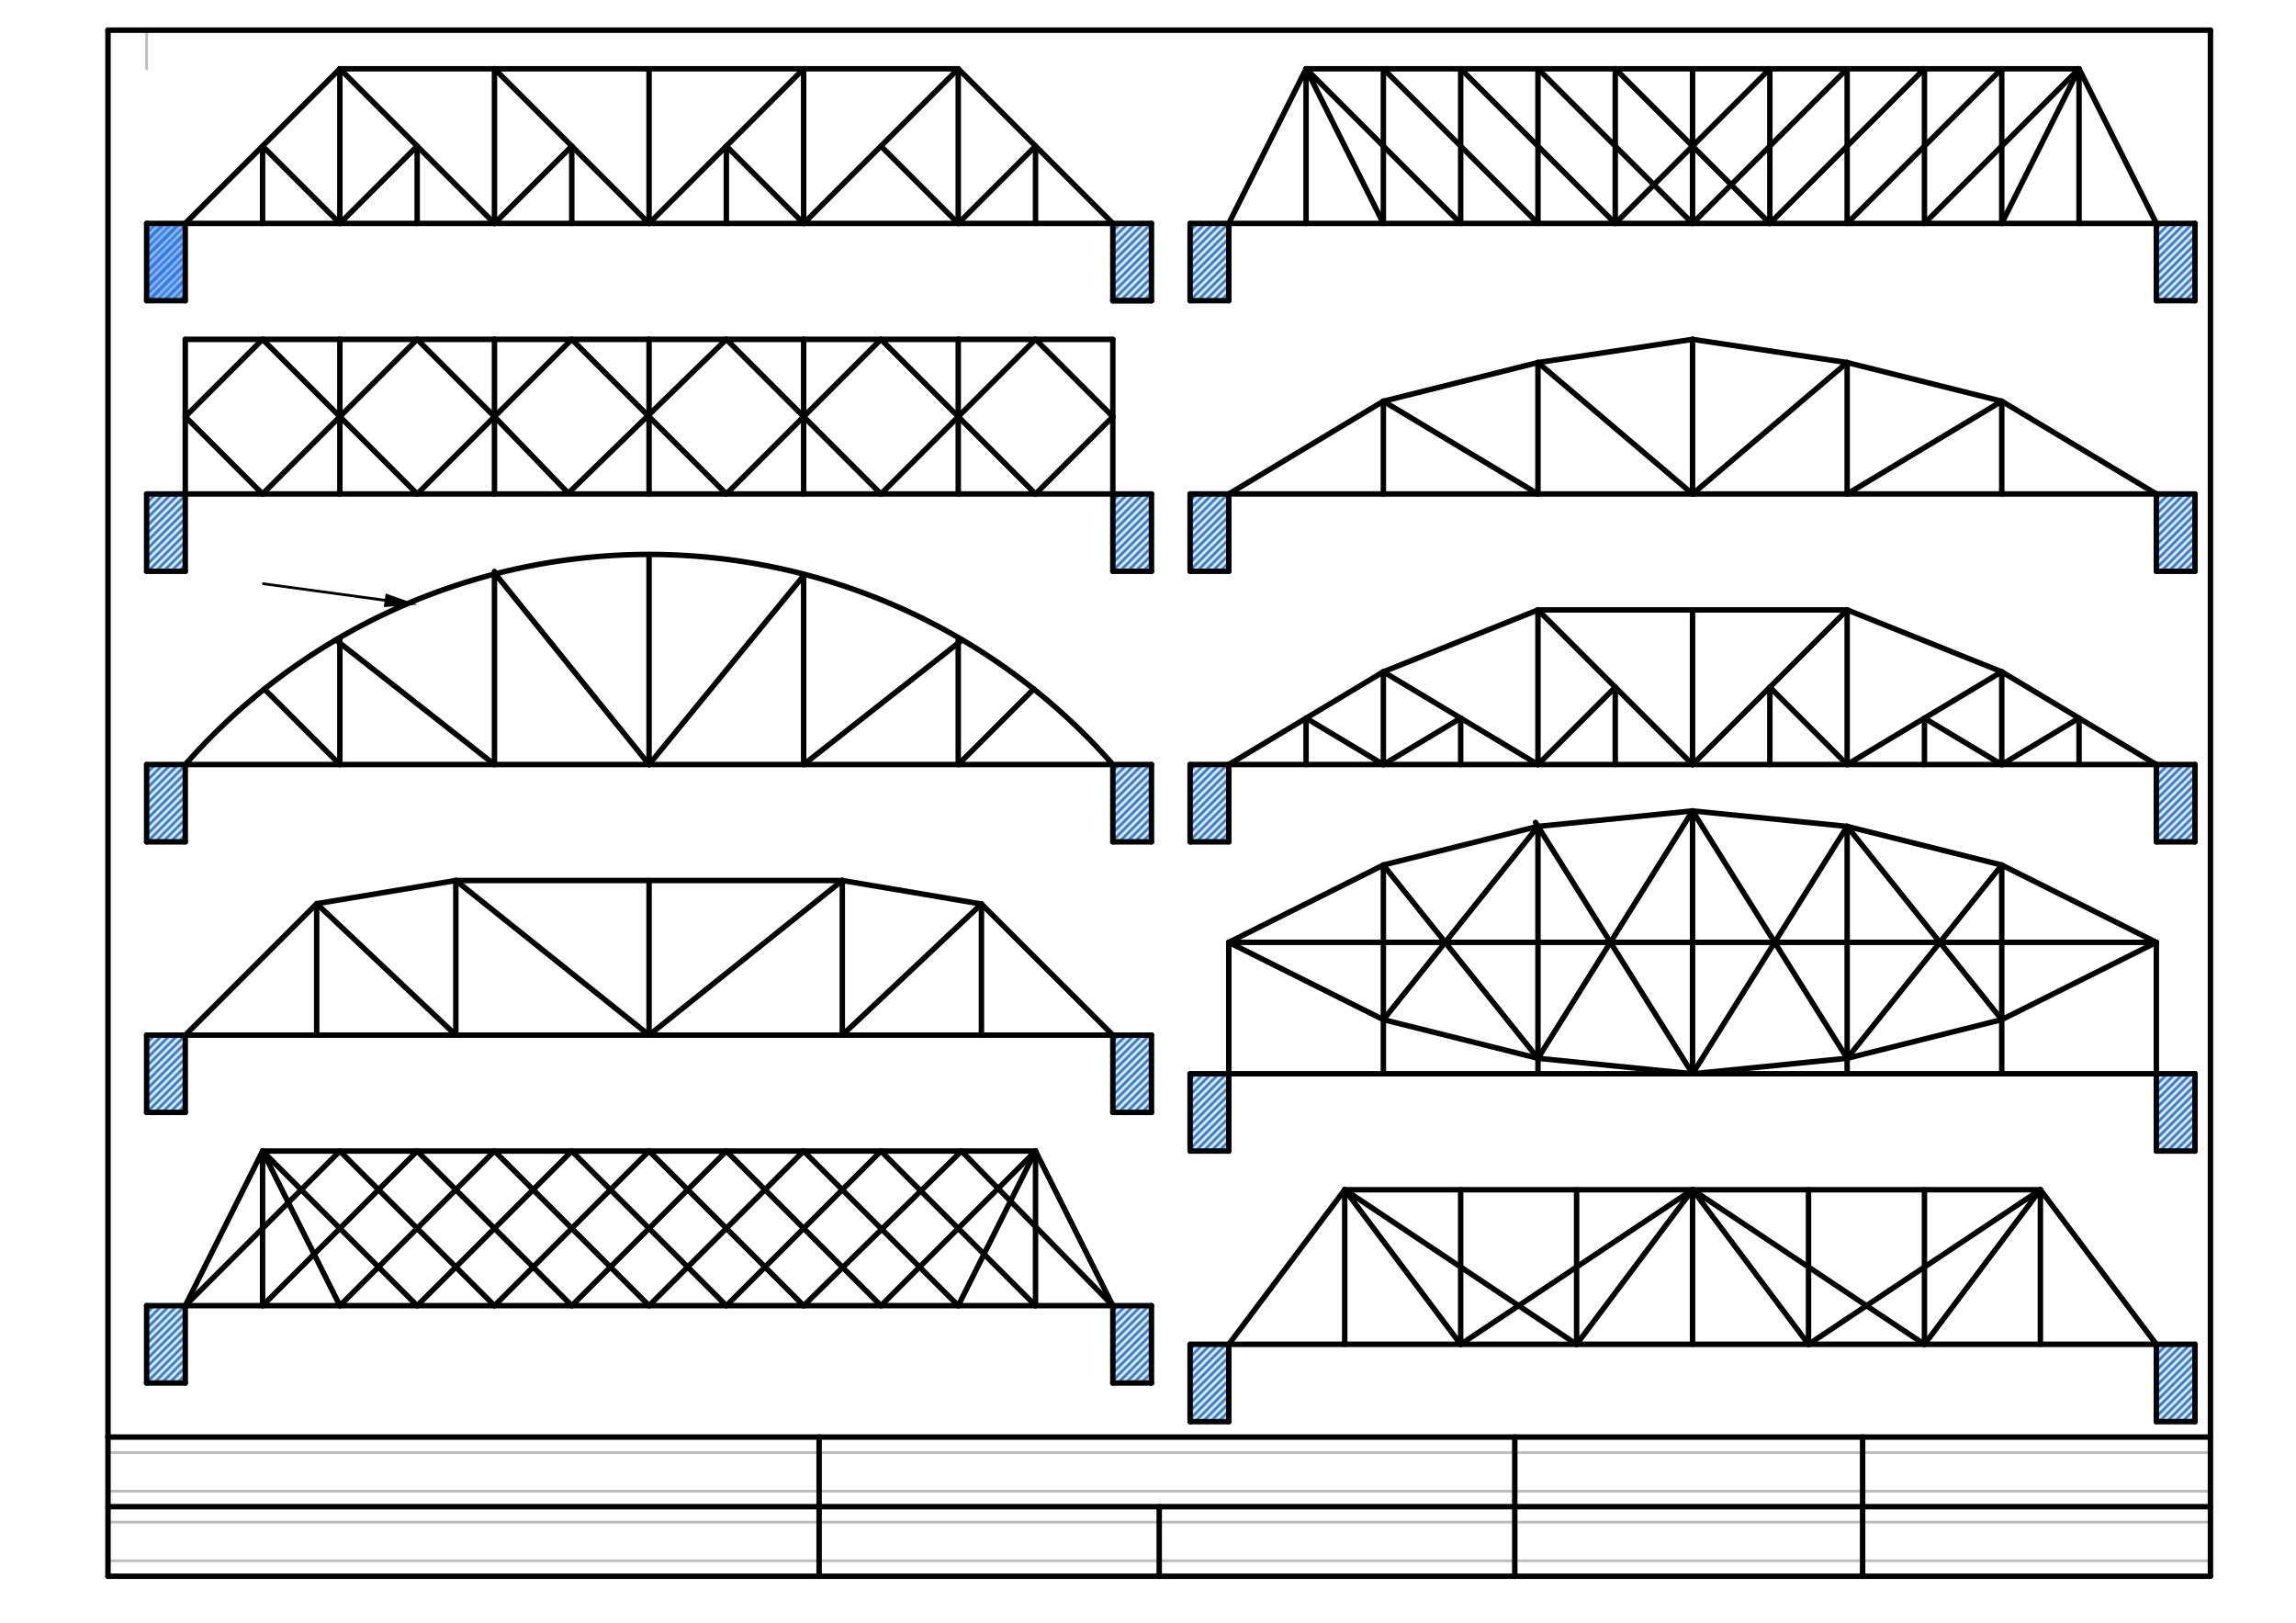 <svg xmlns="http://www.w3.org/2000/svg" class="svg--816" height="100%" preserveAspectRatio="xMidYMid meet" viewBox="0 0 842 595" width="100%"><defs><marker id="marker-arrow" markerHeight="16" markerUnits="userSpaceOnUse" markerWidth="24" orient="auto-start-reverse" refX="24" refY="4" viewBox="0 0 24 8"><path d="M 0 0 L 24 4 L 0 8 z" stroke="inherit"></path></marker></defs><g class="aux-layer--949"><g class="element--733"><defs><pattern height="2" id="fill_377_506qt3__pattern-stripes" patternTransform="rotate(-45)" patternUnits="userSpaceOnUse" width="2"><rect fill="#1565C0" height="1" transform="translate(0,0)" width="2"></rect></pattern></defs><g fill="url(#fill_377_506qt3__pattern-stripes)"><path d="M 53.773 81.916 L 67.946 81.916 L 67.946 110.263 L 53.773 110.263 L 53.773 81.916 Z" stroke="none"></path></g></g><g class="element--733"><defs><pattern height="2" id="fill_382_7x5yal__pattern-stripes" patternTransform="rotate(-45)" patternUnits="userSpaceOnUse" width="2"><rect fill="#1565C0" height="1" transform="translate(0,0)" width="2"></rect></pattern></defs><g fill="url(#fill_382_7x5yal__pattern-stripes)"><path d="M 408.104 81.916 L 422.277 81.916 L 422.277 110.263 L 408.104 110.263 L 408.104 81.916 Z" stroke="none"></path></g></g><g class="element--733"><defs><pattern height="4" id="fill_372_1973r0__pattern-stripes" patternTransform="rotate(-45)" patternUnits="userSpaceOnUse" width="4"><rect fill="#1565C0" height="1" transform="translate(0,0)" width="4"></rect></pattern></defs><g fill="url(#fill_372_1973r0__pattern-stripes)"><path d="M 53.773 81.916 L 67.946 81.916 L 67.946 110.263 L 53.773 110.263 L 53.773 81.916 Z" stroke="none"></path></g></g><g class="element--733"><defs><pattern height="2" id="fill_428_ewweml__pattern-stripes" patternTransform="rotate(-45)" patternUnits="userSpaceOnUse" width="2"><rect fill="#1565C0" height="1" transform="translate(0,0)" width="2"></rect></pattern></defs><g fill="url(#fill_428_ewweml__pattern-stripes)"><path d="M 53.773 181.129 L 67.946 181.129 L 67.946 209.475 L 53.773 209.475 L 53.773 181.129 Z" stroke="none"></path></g></g><g class="element--733"><defs><pattern height="2" id="fill_433_r4d74__pattern-stripes" patternTransform="rotate(-45)" patternUnits="userSpaceOnUse" width="2"><rect fill="#1565C0" height="1" transform="translate(0,0)" width="2"></rect></pattern></defs><g fill="url(#fill_433_r4d74__pattern-stripes)"><path d="M 408.104 181.129 L 422.277 181.129 L 422.277 209.475 L 408.104 209.475 L 408.104 181.129 Z" stroke="none"></path></g></g><g class="element--733"><defs><pattern height="2" id="fill_468_7pqmlt__pattern-stripes" patternTransform="rotate(-45)" patternUnits="userSpaceOnUse" width="2"><rect fill="#1565C0" height="1" transform="translate(0,0)" width="2"></rect></pattern></defs><g fill="url(#fill_468_7pqmlt__pattern-stripes)"><path d="M 53.773 280.341 L 67.946 280.341 L 67.946 308.688 L 53.773 308.688 L 53.773 280.341 Z" stroke="none"></path></g></g><g class="element--733"><defs><pattern height="2" id="fill_473_dorr1j__pattern-stripes" patternTransform="rotate(-45)" patternUnits="userSpaceOnUse" width="2"><rect fill="#1565C0" height="1" transform="translate(0,0)" width="2"></rect></pattern></defs><g fill="url(#fill_473_dorr1j__pattern-stripes)"><path d="M 408.104 280.341 L 422.277 280.341 L 422.277 308.688 L 408.104 308.688 L 408.104 280.341 Z" stroke="none"></path></g></g><g class="element--733"><defs><pattern height="2" id="fill_502_dhyxm5__pattern-stripes" patternTransform="rotate(-45)" patternUnits="userSpaceOnUse" width="2"><rect fill="#1565C0" height="1" transform="translate(0,0)" width="2"></rect></pattern></defs><g fill="url(#fill_502_dhyxm5__pattern-stripes)"><path d="M 53.773 379.554 L 67.946 379.554 L 67.946 407.9 L 53.773 407.9 L 53.773 379.554 Z" stroke="none"></path></g></g><g class="element--733"><defs><pattern height="2" id="fill_507_95on7e__pattern-stripes" patternTransform="rotate(-45)" patternUnits="userSpaceOnUse" width="2"><rect fill="#1565C0" height="1" transform="translate(0,0)" width="2"></rect></pattern></defs><g fill="url(#fill_507_95on7e__pattern-stripes)"><path d="M 408.104 379.554 L 422.277 379.554 L 422.277 407.9 L 408.104 407.9 L 408.104 379.554 Z" stroke="none"></path></g></g><g class="element--733"><defs><pattern height="2" id="fill_550_5g0f5e__pattern-stripes" patternTransform="rotate(-45)" patternUnits="userSpaceOnUse" width="2"><rect fill="#1565C0" height="1" transform="translate(0,0)" width="2"></rect></pattern></defs><g fill="url(#fill_550_5g0f5e__pattern-stripes)"><path d="M 53.773 478.767 L 67.946 478.767 L 67.946 507.113 L 53.773 507.113 L 53.773 478.767 Z" stroke="none"></path></g></g><g class="element--733"><defs><pattern height="2" id="fill_555_264n8v__pattern-stripes" patternTransform="rotate(-45)" patternUnits="userSpaceOnUse" width="2"><rect fill="#1565C0" height="1" transform="translate(0,0)" width="2"></rect></pattern></defs><g fill="url(#fill_555_264n8v__pattern-stripes)"><path d="M 408.104 478.767 L 422.277 478.767 L 422.277 507.113 L 408.104 507.113 L 408.104 478.767 Z" stroke="none"></path></g></g><g class="element--733"><defs><pattern height="2" id="fill_595_819f02__pattern-stripes" patternTransform="rotate(-45)" patternUnits="userSpaceOnUse" width="2"><rect fill="#1565C0" height="1" transform="translate(0,0)" width="2"></rect></pattern></defs><g fill="url(#fill_595_819f02__pattern-stripes)"><path d="M 436.45 81.916 L 450.624 81.916 L 450.624 110.263 L 436.45 110.263 L 436.45 81.916 Z" stroke="none"></path></g></g><g class="element--733"><defs><pattern height="2" id="fill_600_bdwcnd__pattern-stripes" patternTransform="rotate(-45)" patternUnits="userSpaceOnUse" width="2"><rect fill="#1565C0" height="1" transform="translate(0,0)" width="2"></rect></pattern></defs><g fill="url(#fill_600_bdwcnd__pattern-stripes)"><path d="M 790.781 81.916 L 804.954 81.916 L 804.954 110.263 L 790.781 110.263 L 790.781 81.916 Z" stroke="none"></path></g></g><g class="element--733"><defs><pattern height="2" id="fill_631_59oqkz__pattern-stripes" patternTransform="rotate(-45)" patternUnits="userSpaceOnUse" width="2"><rect fill="#1565C0" height="1" transform="translate(0,0)" width="2"></rect></pattern></defs><g fill="url(#fill_631_59oqkz__pattern-stripes)"><path d="M 436.45 181.129 L 450.624 181.129 L 450.624 209.475 L 436.45 209.475 L 436.45 181.129 Z" stroke="none"></path></g></g><g class="element--733"><defs><pattern height="2" id="fill_636_6jzw4x__pattern-stripes" patternTransform="rotate(-45)" patternUnits="userSpaceOnUse" width="2"><rect fill="#1565C0" height="1" transform="translate(0,0)" width="2"></rect></pattern></defs><g fill="url(#fill_636_6jzw4x__pattern-stripes)"><path d="M 790.781 181.129 L 804.954 181.129 L 804.954 209.475 L 790.781 209.475 L 790.781 181.129 Z" stroke="none"></path></g></g><g class="element--733"><defs><pattern height="2" id="fill_677_33gxfg__pattern-stripes" patternTransform="rotate(-45)" patternUnits="userSpaceOnUse" width="2"><rect fill="#1565C0" height="1" transform="translate(0,0)" width="2"></rect></pattern></defs><g fill="url(#fill_677_33gxfg__pattern-stripes)"><path d="M 436.45 280.341 L 450.624 280.341 L 450.624 308.688 L 436.45 308.688 L 436.45 280.341 Z" stroke="none"></path></g></g><g class="element--733"><defs><pattern height="2" id="fill_682_5gn244__pattern-stripes" patternTransform="rotate(-45)" patternUnits="userSpaceOnUse" width="2"><rect fill="#1565C0" height="1" transform="translate(0,0)" width="2"></rect></pattern></defs><g fill="url(#fill_682_5gn244__pattern-stripes)"><path d="M 790.781 280.341 L 804.954 280.341 L 804.954 308.688 L 790.781 308.688 L 790.781 280.341 Z" stroke="none"></path></g></g><g class="element--733"><defs><pattern height="2" id="fill_725_a2xfur__pattern-stripes" patternTransform="rotate(-45)" patternUnits="userSpaceOnUse" width="2"><rect fill="#1565C0" height="1" transform="translate(0,0)" width="2"></rect></pattern></defs><g fill="url(#fill_725_a2xfur__pattern-stripes)"><path d="M 436.45 393.727 L 450.624 393.727 L 450.624 422.074 L 436.45 422.074 L 436.45 393.727 Z" stroke="none"></path></g></g><g class="element--733"><defs><pattern height="2" id="fill_730_ezdyir__pattern-stripes" patternTransform="rotate(-45)" patternUnits="userSpaceOnUse" width="2"><rect fill="#1565C0" height="1" transform="translate(0,0)" width="2"></rect></pattern></defs><g fill="url(#fill_730_ezdyir__pattern-stripes)"><path d="M 790.781 393.727 L 804.954 393.727 L 804.954 422.074 L 790.781 422.074 L 790.781 393.727 Z" stroke="none"></path></g></g><g class="element--733"><defs><pattern height="2" id="fill_764_92dvig__pattern-stripes" patternTransform="rotate(-45)" patternUnits="userSpaceOnUse" width="2"><rect fill="#1565C0" height="1" transform="translate(0,0)" width="2"></rect></pattern></defs><g fill="url(#fill_764_92dvig__pattern-stripes)"><path d="M 436.45 492.94 L 450.624 492.94 L 450.624 521.286 L 436.45 521.286 L 436.45 492.94 Z" stroke="none"></path></g></g><g class="element--733"><defs><pattern height="2" id="fill_769_1ajor2__pattern-stripes" patternTransform="rotate(-45)" patternUnits="userSpaceOnUse" width="2"><rect fill="#1565C0" height="1" transform="translate(0,0)" width="2"></rect></pattern></defs><g fill="url(#fill_769_1ajor2__pattern-stripes)"><path d="M 790.781 492.94 L 804.954 492.94 L 804.954 521.286 L 790.781 521.286 L 790.781 492.94 Z" stroke="none"></path></g></g><g class="element--733"><line stroke="#BDBDBD" stroke-dasharray="none" stroke-linecap="round" stroke-width="1" x1="39.6" x2="39.6" y1="577.979" y2="572.31"></line></g><g class="element--733"><line stroke="#BDBDBD" stroke-dasharray="none" stroke-linecap="round" stroke-width="1" x1="39.6" x2="810.624" y1="572.31" y2="572.31"></line></g><g class="element--733"><line stroke="#BDBDBD" stroke-dasharray="none" stroke-linecap="round" stroke-width="1" x1="39.6" x2="39.6" y1="572.31" y2="558.137"></line></g><g class="element--733"><line stroke="#BDBDBD" stroke-dasharray="none" stroke-linecap="round" stroke-width="1" x1="39.6" x2="810.624" y1="558.137" y2="558.137"></line></g><g class="element--733"><line stroke="#BDBDBD" stroke-dasharray="none" stroke-linecap="round" stroke-width="1" x1="39.6" x2="39.6" y1="558.137" y2="552.467"></line></g><g class="element--733"><line stroke="#BDBDBD" stroke-dasharray="none" stroke-linecap="round" stroke-width="1" x1="39.6" x2="39.6" y1="552.467" y2="546.798"></line></g><g class="element--733"><line stroke="#BDBDBD" stroke-dasharray="none" stroke-linecap="round" stroke-width="1" x1="39.6" x2="810.624" y1="546.798" y2="546.798"></line></g><g class="element--733"><line stroke="#BDBDBD" stroke-dasharray="none" stroke-linecap="round" stroke-width="1" x1="39.6" x2="39.6" y1="546.798" y2="532.625"></line></g><g class="element--733"><line stroke="#BDBDBD" stroke-dasharray="none" stroke-linecap="round" stroke-width="1" x1="39.6" x2="810.624" y1="532.625" y2="532.625"></line></g><g class="element--733"><line stroke="#BDBDBD" stroke-dasharray="none" stroke-linecap="round" stroke-width="1" x1="39.6" x2="39.6" y1="532.625" y2="526.956"></line></g><g class="element--733"><line stroke="#BDBDBD" stroke-dasharray="none" stroke-linecap="round" stroke-width="1" x1="39.6" x2="810.624" y1="526.956" y2="526.956"></line></g><g class="element--733"><line stroke="#BDBDBD" stroke-dasharray="none" stroke-linecap="round" stroke-width="1" x1="39.6" x2="53.773" y1="11.05" y2="11.05"></line></g><g class="element--733"><line stroke="#BDBDBD" stroke-dasharray="none" stroke-linecap="round" stroke-width="1" x1="53.773" x2="53.773" y1="11.05" y2="25.223"></line></g></g><g class="main-layer--75a"><g class="element--733"><g fill="#448aff" opacity="0.5"><path d="M 67.946 81.916 L 53.773 81.916 L 53.773 110.263 L 67.946 110.263 L 67.946 81.916 Z" stroke="none"></path></g></g><g class="element--733"><line stroke="#000000" stroke-dasharray="none" stroke-linecap="round" stroke-width="2" x1="39.6" x2="810.624" y1="11.05" y2="11.05"></line></g><g class="element--733"><line stroke="#000000" stroke-dasharray="none" stroke-linecap="round" stroke-width="2" x1="810.624" x2="810.624" y1="11.05" y2="577.979"></line></g><g class="element--733"><line stroke="#000000" stroke-dasharray="none" stroke-linecap="round" stroke-width="2" x1="810.624" x2="39.6" y1="577.979" y2="577.979"></line></g><g class="element--733"><line stroke="#000000" stroke-dasharray="none" stroke-linecap="round" stroke-width="2" x1="39.6" x2="810.624" y1="552.467" y2="552.467"></line></g><g class="element--733"><line stroke="#000000" stroke-dasharray="none" stroke-linecap="round" stroke-width="2" x1="810.624" x2="683.065" y1="526.956" y2="526.956"></line></g><g class="element--733"><line stroke="#000000" stroke-dasharray="none" stroke-linecap="round" stroke-width="2" x1="683.065" x2="683.065" y1="526.956" y2="577.979"></line></g><g class="element--733"><line stroke="#000000" stroke-dasharray="none" stroke-linecap="round" stroke-width="2" x1="683.065" x2="555.506" y1="526.956" y2="526.956"></line></g><g class="element--733"><line stroke="#000000" stroke-dasharray="none" stroke-linecap="round" stroke-width="2" x1="555.506" x2="555.506" y1="526.956" y2="577.979"></line></g><g class="element--733"><line stroke="#000000" stroke-dasharray="none" stroke-linecap="round" stroke-width="2" x1="555.506" x2="300.387" y1="526.956" y2="526.956"></line></g><g class="element--733"><line stroke="#000000" stroke-dasharray="none" stroke-linecap="round" stroke-width="2" x1="300.387" x2="300.387" y1="526.956" y2="577.979"></line></g><g class="element--733"><line stroke="#000000" stroke-dasharray="none" stroke-linecap="round" stroke-width="2" x1="425.112" x2="425.112" y1="552.467" y2="577.979"></line></g><g class="element--733"><line stroke="#000000" stroke-dasharray="none" stroke-linecap="round" stroke-width="2" x1="300.387" x2="39.6" y1="526.956" y2="526.956"></line></g><g class="element--733"><line stroke="#000000" stroke-dasharray="none" stroke-linecap="round" stroke-width="2" x1="39.6" x2="39.6" y1="526.956" y2="577.979"></line></g><g class="element--733"><line stroke="#000000" stroke-dasharray="none" stroke-linecap="round" stroke-width="2" x1="39.6" x2="39.6" y1="11.05" y2="526.956"></line></g><g class="element--733"><line stroke="#000000" stroke-dasharray="none" stroke-linecap="round" stroke-width="2" x1="67.946" x2="124.639" y1="81.916" y2="25.223"></line></g><g class="element--733"><line stroke="#000000" stroke-dasharray="none" stroke-linecap="round" stroke-width="2" x1="124.639" x2="181.332" y1="25.223" y2="25.223"></line></g><g class="element--733"><line stroke="#000000" stroke-dasharray="none" stroke-linecap="round" stroke-width="2" x1="181.332" x2="238.025" y1="25.223" y2="25.223"></line></g><g class="element--733"><line stroke="#000000" stroke-dasharray="none" stroke-linecap="round" stroke-width="2" x1="238.025" x2="294.718" y1="25.223" y2="25.223"></line></g><g class="element--733"><line stroke="#000000" stroke-dasharray="none" stroke-linecap="round" stroke-width="2" x1="294.718" x2="351.411" y1="25.223" y2="25.223"></line></g><g class="element--733"><line stroke="#000000" stroke-dasharray="none" stroke-linecap="round" stroke-width="2" x1="351.411" x2="408.104" y1="25.223" y2="81.916"></line></g><g class="element--733"><line stroke="#000000" stroke-dasharray="none" stroke-linecap="round" stroke-width="2" x1="408.104" x2="351.411" y1="81.916" y2="81.916"></line></g><g class="element--733"><line stroke="#000000" stroke-dasharray="none" stroke-linecap="round" stroke-width="2" x1="351.411" x2="294.718" y1="81.916" y2="81.916"></line></g><g class="element--733"><line stroke="#000000" stroke-dasharray="none" stroke-linecap="round" stroke-width="2" x1="294.718" x2="238.025" y1="81.916" y2="81.916"></line></g><g class="element--733"><line stroke="#000000" stroke-dasharray="none" stroke-linecap="round" stroke-width="2" x1="238.025" x2="181.332" y1="81.916" y2="81.916"></line></g><g class="element--733"><line stroke="#000000" stroke-dasharray="none" stroke-linecap="round" stroke-width="2" x1="181.332" x2="124.639" y1="81.916" y2="81.916"></line></g><g class="element--733"><line stroke="#000000" stroke-dasharray="none" stroke-linecap="round" stroke-width="2" x1="124.639" x2="67.946" y1="81.916" y2="81.916"></line></g><g class="element--733"><line stroke="#000000" stroke-dasharray="none" stroke-linecap="round" stroke-width="2" x1="124.639" x2="124.639" y1="25.223" y2="81.916"></line></g><g class="element--733"><line stroke="#000000" stroke-dasharray="none" stroke-linecap="round" stroke-width="2" x1="181.332" x2="181.332" y1="25.223" y2="81.916"></line></g><g class="element--733"><line stroke="#000000" stroke-dasharray="none" stroke-linecap="round" stroke-width="2" x1="238.025" x2="238.025" y1="25.223" y2="81.916"></line></g><g class="element--733"><line stroke="#000000" stroke-dasharray="none" stroke-linecap="round" stroke-width="2" x1="294.718" x2="294.718" y1="25.223" y2="81.916"></line></g><g class="element--733"><line stroke="#000000" stroke-dasharray="none" stroke-linecap="round" stroke-width="2" x1="351.411" x2="351.411" y1="25.223" y2="81.916"></line></g><g class="element--733"><line stroke="#000000" stroke-dasharray="none" stroke-linecap="round" stroke-width="2" x1="96.293" x2="124.639" y1="53.57" y2="81.916"></line></g><g class="element--733"><line stroke="#000000" stroke-dasharray="none" stroke-linecap="round" stroke-width="2" x1="96.293" x2="96.293" y1="53.57" y2="81.916"></line></g><g class="element--733"><line stroke="#000000" stroke-dasharray="none" stroke-linecap="round" stroke-width="2" x1="124.639" x2="181.332" y1="25.223" y2="81.916"></line></g><g class="element--733"><line stroke="#000000" stroke-dasharray="none" stroke-linecap="round" stroke-width="2" x1="152.986" x2="152.986" y1="53.57" y2="81.916"></line></g><g class="element--733"><line stroke="#000000" stroke-dasharray="none" stroke-linecap="round" stroke-width="2" x1="152.986" x2="124.639" y1="53.57" y2="81.916"></line></g><g class="element--733"><line stroke="#000000" stroke-dasharray="none" stroke-linecap="round" stroke-width="2" x1="181.332" x2="238.025" y1="25.223" y2="81.916"></line></g><g class="element--733"><line stroke="#000000" stroke-dasharray="none" stroke-linecap="round" stroke-width="2" x1="209.679" x2="209.679" y1="53.57" y2="81.916"></line></g><g class="element--733"><line stroke="#000000" stroke-dasharray="none" stroke-linecap="round" stroke-width="2" x1="209.679" x2="181.332" y1="53.57" y2="81.916"></line></g><g class="element--733"><line stroke="#000000" stroke-dasharray="none" stroke-linecap="round" stroke-width="2" x1="238.025" x2="294.718" y1="81.916" y2="25.223"></line></g><g class="element--733"><line stroke="#000000" stroke-dasharray="none" stroke-linecap="round" stroke-width="2" x1="266.372" x2="266.372" y1="53.57" y2="81.916"></line></g><g class="element--733"><line stroke="#000000" stroke-dasharray="none" stroke-linecap="round" stroke-width="2" x1="266.372" x2="294.718" y1="53.57" y2="81.916"></line></g><g class="element--733"><line stroke="#000000" stroke-dasharray="none" stroke-linecap="round" stroke-width="2" x1="351.411" x2="294.718" y1="25.223" y2="81.916"></line></g><g class="element--733"><line stroke="#000000" stroke-dasharray="none" stroke-linecap="round" stroke-width="2" x1="323.065" x2="351.411" y1="53.57" y2="81.916"></line></g><g class="element--733"><line stroke="#000000" stroke-dasharray="none" stroke-linecap="round" stroke-width="2" x1="379.757" x2="379.757" y1="53.57" y2="81.916"></line></g><g class="element--733"><line stroke="#000000" stroke-dasharray="none" stroke-linecap="round" stroke-width="2" x1="379.757" x2="351.411" y1="53.57" y2="81.916"></line></g><g class="element--733"><line stroke="#000000" stroke-dasharray="none" stroke-linecap="round" stroke-width="2" x1="67.946" x2="53.773" y1="81.916" y2="81.916"></line></g><g class="element--733"><line stroke="#000000" stroke-dasharray="none" stroke-linecap="round" stroke-width="2" x1="53.773" x2="53.773" y1="81.916" y2="110.263"></line></g><g class="element--733"><line stroke="#000000" stroke-dasharray="none" stroke-linecap="round" stroke-width="2" x1="53.773" x2="67.946" y1="110.263" y2="110.263"></line></g><g class="element--733"><line stroke="#000000" stroke-dasharray="none" stroke-linecap="round" stroke-width="2" x1="67.946" x2="67.946" y1="110.263" y2="81.916"></line></g><g class="element--733"><line stroke="#000000" stroke-dasharray="none" stroke-linecap="round" stroke-width="2" x1="408.104" x2="408.104" y1="81.916" y2="110.263"></line></g><g class="element--733"><line stroke="#000000" stroke-dasharray="none" stroke-linecap="round" stroke-width="2" x1="408.104" x2="422.277" y1="110.263" y2="110.263"></line></g><g class="element--733"><line stroke="#000000" stroke-dasharray="none" stroke-linecap="round" stroke-width="2" x1="408.104" x2="422.277" y1="110.263" y2="110.263"></line></g><g class="element--733"><line stroke="#000000" stroke-dasharray="none" stroke-linecap="round" stroke-width="2" x1="422.277" x2="422.277" y1="110.263" y2="81.916"></line></g><g class="element--733"><line stroke="#000000" stroke-dasharray="none" stroke-linecap="round" stroke-width="2" x1="422.277" x2="408.104" y1="81.916" y2="81.916"></line></g><g class="element--733"><line stroke="#000000" stroke-dasharray="none" stroke-linecap="round" stroke-width="2" x1="67.946" x2="67.946" y1="181.129" y2="124.436"></line></g><g class="element--733"><line stroke="#000000" stroke-dasharray="none" stroke-linecap="round" stroke-width="2" x1="67.946" x2="124.639" y1="124.436" y2="124.436"></line></g><g class="element--733"><line stroke="#000000" stroke-dasharray="none" stroke-linecap="round" stroke-width="2" x1="124.639" x2="181.332" y1="124.436" y2="124.436"></line></g><g class="element--733"><line stroke="#000000" stroke-dasharray="none" stroke-linecap="round" stroke-width="2" x1="181.332" x2="238.025" y1="124.436" y2="124.436"></line></g><g class="element--733"><line stroke="#000000" stroke-dasharray="none" stroke-linecap="round" stroke-width="2" x1="238.025" x2="294.718" y1="124.436" y2="124.436"></line></g><g class="element--733"><line stroke="#000000" stroke-dasharray="none" stroke-linecap="round" stroke-width="2" x1="294.718" x2="351.411" y1="124.436" y2="124.436"></line></g><g class="element--733"><line stroke="#000000" stroke-dasharray="none" stroke-linecap="round" stroke-width="2" x1="351.411" x2="408.104" y1="124.436" y2="124.436"></line></g><g class="element--733"><line stroke="#000000" stroke-dasharray="none" stroke-linecap="round" stroke-width="2" x1="408.104" x2="408.104" y1="124.436" y2="181.129"></line></g><g class="element--733"><line stroke="#000000" stroke-dasharray="none" stroke-linecap="round" stroke-width="2" x1="408.104" x2="67.946" y1="181.129" y2="181.129"></line></g><g class="element--733"><line stroke="#000000" stroke-dasharray="none" stroke-linecap="round" stroke-width="2" x1="124.639" x2="124.639" y1="124.436" y2="181.129"></line></g><g class="element--733"><line stroke="#000000" stroke-dasharray="none" stroke-linecap="round" stroke-width="2" x1="181.332" x2="181.332" y1="124.436" y2="181.129"></line></g><g class="element--733"><line stroke="#000000" stroke-dasharray="none" stroke-linecap="round" stroke-width="2" x1="238.025" x2="238.025" y1="124.436" y2="181.129"></line></g><g class="element--733"><line stroke="#000000" stroke-dasharray="none" stroke-linecap="round" stroke-width="2" x1="294.718" x2="294.718" y1="124.436" y2="181.129"></line></g><g class="element--733"><line stroke="#000000" stroke-dasharray="none" stroke-linecap="round" stroke-width="2" x1="351.411" x2="351.411" y1="124.436" y2="181.129"></line></g><g class="element--733"><line stroke="#000000" stroke-dasharray="none" stroke-linecap="round" stroke-width="2" x1="67.946" x2="96.293" y1="152.782" y2="124.436"></line></g><g class="element--733"><line stroke="#000000" stroke-dasharray="none" stroke-linecap="round" stroke-width="2" x1="96.293" x2="124.639" y1="124.436" y2="152.782"></line></g><g class="element--733"><line stroke="#000000" stroke-dasharray="none" stroke-linecap="round" stroke-width="2" x1="124.639" x2="96.293" y1="152.782" y2="181.129"></line></g><g class="element--733"><line stroke="#000000" stroke-dasharray="none" stroke-linecap="round" stroke-width="2" x1="96.293" x2="67.946" y1="181.129" y2="152.782"></line></g><g class="element--733"><line stroke="#000000" stroke-dasharray="none" stroke-linecap="round" stroke-width="2" x1="124.639" x2="152.986" y1="152.782" y2="124.436"></line></g><g class="element--733"><line stroke="#000000" stroke-dasharray="none" stroke-linecap="round" stroke-width="2" x1="152.986" x2="181.332" y1="124.436" y2="152.782"></line></g><g class="element--733"><line stroke="#000000" stroke-dasharray="none" stroke-linecap="round" stroke-width="2" x1="181.332" x2="152.986" y1="152.782" y2="181.129"></line></g><g class="element--733"><line stroke="#000000" stroke-dasharray="none" stroke-linecap="round" stroke-width="2" x1="152.986" x2="124.639" y1="181.129" y2="152.782"></line></g><g class="element--733"><line stroke="#000000" stroke-dasharray="none" stroke-linecap="round" stroke-width="2" x1="209.679" x2="266.372" y1="124.436" y2="181.129"></line></g><g class="element--733"><line stroke="#000000" stroke-dasharray="none" stroke-linecap="round" stroke-width="2" x1="266.372" x2="208.408" y1="124.436" y2="180.861"></line></g><g class="element--733"><line stroke="#000000" stroke-dasharray="none" stroke-linecap="round" stroke-width="2" x1="209.679" x2="181.332" y1="124.436" y2="152.782"></line></g><g class="element--733"><line stroke="#000000" stroke-dasharray="none" stroke-linecap="round" stroke-width="2" x1="181.332" x2="208.408" y1="152.782" y2="180.861"></line></g><g class="element--733"><line stroke="#000000" stroke-dasharray="none" stroke-linecap="round" stroke-width="2" x1="266.372" x2="323.065" y1="124.436" y2="181.129"></line></g><g class="element--733"><line stroke="#000000" stroke-dasharray="none" stroke-linecap="round" stroke-width="2" x1="266.372" x2="323.065" y1="181.129" y2="124.436"></line></g><g class="element--733"><line stroke="#000000" stroke-dasharray="none" stroke-linecap="round" stroke-width="2" x1="323.065" x2="379.757" y1="124.436" y2="181.129"></line></g><g class="element--733"><line stroke="#000000" stroke-dasharray="none" stroke-linecap="round" stroke-width="2" x1="323.065" x2="379.757" y1="181.129" y2="124.436"></line></g><g class="element--733"><line stroke="#000000" stroke-dasharray="none" stroke-linecap="round" stroke-width="2" x1="379.757" x2="408.104" y1="124.436" y2="152.782"></line></g><g class="element--733"><line stroke="#000000" stroke-dasharray="none" stroke-linecap="round" stroke-width="2" x1="379.757" x2="408.104" y1="181.129" y2="152.782"></line></g><g class="element--733"><line stroke="#000000" stroke-dasharray="none" stroke-linecap="round" stroke-width="2" x1="67.946" x2="53.773" y1="181.129" y2="181.129"></line></g><g class="element--733"><line stroke="#000000" stroke-dasharray="none" stroke-linecap="round" stroke-width="2" x1="53.773" x2="53.773" y1="181.129" y2="209.475"></line></g><g class="element--733"><line stroke="#000000" stroke-dasharray="none" stroke-linecap="round" stroke-width="2" x1="53.773" x2="67.946" y1="209.475" y2="209.475"></line></g><g class="element--733"><line stroke="#000000" stroke-dasharray="none" stroke-linecap="round" stroke-width="2" x1="67.946" x2="67.946" y1="209.475" y2="181.129"></line></g><g class="element--733"><line stroke="#000000" stroke-dasharray="none" stroke-linecap="round" stroke-width="2" x1="408.104" x2="408.104" y1="181.129" y2="209.475"></line></g><g class="element--733"><line stroke="#000000" stroke-dasharray="none" stroke-linecap="round" stroke-width="2" x1="408.104" x2="422.277" y1="209.475" y2="209.475"></line></g><g class="element--733"><line stroke="#000000" stroke-dasharray="none" stroke-linecap="round" stroke-width="2" x1="422.277" x2="422.277" y1="209.475" y2="181.129"></line></g><g class="element--733"><line stroke="#000000" stroke-dasharray="none" stroke-linecap="round" stroke-width="2" x1="422.277" x2="408.104" y1="181.129" y2="181.129"></line></g><g class="element--733"><line stroke="#000000" stroke-dasharray="none" stroke-linecap="round" stroke-width="2" x1="67.946" x2="408.104" y1="280.341" y2="280.341"></line></g><g class="element--733"><path d="M 67.946 280.341 A 226.256 226.256 0 0 1 408.104 280.341" fill="none" stroke="#000000" stroke-dasharray="none" stroke-linecap="round" stroke-width="2"></path></g><g class="element--733"><line stroke="#000000" stroke-dasharray="none" stroke-linecap="round" stroke-width="2" x1="124.639" x2="124.639" y1="280.341" y2="234.626"></line></g><g class="element--733"><line stroke="#000000" stroke-dasharray="none" stroke-linecap="round" stroke-width="2" x1="181.332" x2="181.332" y1="280.341" y2="209.526"></line></g><g class="element--733"><line stroke="#000000" stroke-dasharray="none" stroke-linecap="round" stroke-width="2" x1="238.025" x2="238.025" y1="280.341" y2="203.331"></line></g><g class="element--733"><line stroke="#000000" stroke-dasharray="none" stroke-linecap="round" stroke-width="2" x1="294.718" x2="294.718" y1="280.341" y2="211.05"></line></g><g class="element--733"><line stroke="#000000" stroke-dasharray="none" stroke-linecap="round" stroke-width="2" x1="351.411" x2="351.411" y1="280.341" y2="234.626"></line></g><g class="element--733"><line stroke="#000000" stroke-dasharray="none" stroke-linecap="round" stroke-width="2" x1="124.639" x2="96.959" y1="280.341" y2="252.661"></line></g><g class="element--733"><line stroke="#000000" stroke-dasharray="none" stroke-linecap="round" stroke-width="2" x1="181.332" x2="123.16" y1="280.341" y2="234.626"></line></g><g class="element--733"><line stroke="#000000" stroke-dasharray="none" stroke-linecap="round" stroke-width="2" x1="238.025" x2="181.332" y1="280.341" y2="210.035"></line></g><g class="element--733"><line stroke="#000000" stroke-dasharray="none" stroke-linecap="round" stroke-width="2" x1="238.025" x2="294.718" y1="280.341" y2="211.05"></line></g><g class="element--733"><line stroke="#000000" stroke-dasharray="none" stroke-linecap="round" stroke-width="2" x1="294.718" x2="352.891" y1="280.341" y2="234.626"></line></g><g class="element--733"><line stroke="#000000" stroke-dasharray="none" stroke-linecap="round" stroke-width="2" x1="351.411" x2="379.083" y1="280.341" y2="252.669"></line></g><g class="element--733"><line stroke="#000000" stroke-dasharray="none" stroke-linecap="round" stroke-width="2" x1="67.946" x2="53.773" y1="280.341" y2="280.341"></line></g><g class="element--733"><line stroke="#000000" stroke-dasharray="none" stroke-linecap="round" stroke-width="2" x1="53.773" x2="53.773" y1="280.341" y2="308.688"></line></g><g class="element--733"><line stroke="#000000" stroke-dasharray="none" stroke-linecap="round" stroke-width="2" x1="53.773" x2="67.946" y1="308.688" y2="308.688"></line></g><g class="element--733"><line stroke="#000000" stroke-dasharray="none" stroke-linecap="round" stroke-width="2" x1="67.946" x2="67.946" y1="308.688" y2="280.341"></line></g><g class="element--733"><line stroke="#000000" stroke-dasharray="none" stroke-linecap="round" stroke-width="2" x1="408.104" x2="408.104" y1="280.341" y2="308.688"></line></g><g class="element--733"><line stroke="#000000" stroke-dasharray="none" stroke-linecap="round" stroke-width="2" x1="408.104" x2="422.277" y1="308.688" y2="308.688"></line></g><g class="element--733"><line stroke="#000000" stroke-dasharray="none" stroke-linecap="round" stroke-width="2" x1="422.277" x2="422.277" y1="308.688" y2="280.341"></line></g><g class="element--733"><line stroke="#000000" stroke-dasharray="none" stroke-linecap="round" stroke-width="2" x1="422.277" x2="408.104" y1="280.341" y2="280.341"></line></g><g class="element--733"><line stroke="#000000" stroke-dasharray="none" stroke-linecap="round" stroke-width="2" x1="67.946" x2="408.104" y1="379.554" y2="379.554"></line></g><g class="element--733"><line stroke="#000000" stroke-dasharray="none" stroke-linecap="round" stroke-width="2" x1="408.104" x2="359.915" y1="379.554" y2="331.482"></line></g><g class="element--733"><line stroke="#000000" stroke-dasharray="none" stroke-linecap="round" stroke-width="2" x1="359.915" x2="308.891" y1="331.482" y2="322.861"></line></g><g class="element--733"><line stroke="#000000" stroke-dasharray="none" stroke-linecap="round" stroke-width="2" x1="308.891" x2="167.159" y1="322.861" y2="322.861"></line></g><g class="element--733"><line stroke="#000000" stroke-dasharray="none" stroke-linecap="round" stroke-width="2" x1="167.159" x2="116.135" y1="322.861" y2="331.365"></line></g><g class="element--733"><line stroke="#000000" stroke-dasharray="none" stroke-linecap="round" stroke-width="2" x1="116.135" x2="67.946" y1="331.365" y2="379.554"></line></g><g class="element--733"><line stroke="#000000" stroke-dasharray="none" stroke-linecap="round" stroke-width="2" x1="116.135" x2="116.135" y1="331.365" y2="379.554"></line></g><g class="element--733"><line stroke="#000000" stroke-dasharray="none" stroke-linecap="round" stroke-width="2" x1="167.159" x2="167.159" y1="322.861" y2="379.554"></line></g><g class="element--733"><line stroke="#000000" stroke-dasharray="none" stroke-linecap="round" stroke-width="2" x1="238.025" x2="238.025" y1="322.861" y2="379.554"></line></g><g class="element--733"><line stroke="#000000" stroke-dasharray="none" stroke-linecap="round" stroke-width="2" x1="308.891" x2="308.891" y1="322.861" y2="379.554"></line></g><g class="element--733"><line stroke="#000000" stroke-dasharray="none" stroke-linecap="round" stroke-width="2" x1="359.915" x2="359.915" y1="331.482" y2="379.554"></line></g><g class="element--733"><line stroke="#000000" stroke-dasharray="none" stroke-linecap="round" stroke-width="2" x1="116.135" x2="167.159" y1="331.365" y2="379.554"></line></g><g class="element--733"><line stroke="#000000" stroke-dasharray="none" stroke-linecap="round" stroke-width="2" x1="167.159" x2="238.025" y1="322.861" y2="379.554"></line></g><g class="element--733"><line stroke="#000000" stroke-dasharray="none" stroke-linecap="round" stroke-width="2" x1="238.025" x2="308.891" y1="379.554" y2="322.861"></line></g><g class="element--733"><line stroke="#000000" stroke-dasharray="none" stroke-linecap="round" stroke-width="2" x1="308.891" x2="359.915" y1="379.554" y2="331.482"></line></g><g class="element--733"><line stroke="#000000" stroke-dasharray="none" stroke-linecap="round" stroke-width="2" x1="67.946" x2="53.773" y1="379.554" y2="379.554"></line></g><g class="element--733"><line stroke="#000000" stroke-dasharray="none" stroke-linecap="round" stroke-width="2" x1="53.773" x2="53.773" y1="379.554" y2="407.9"></line></g><g class="element--733"><line stroke="#000000" stroke-dasharray="none" stroke-linecap="round" stroke-width="2" x1="53.773" x2="67.946" y1="407.9" y2="407.9"></line></g><g class="element--733"><line stroke="#000000" stroke-dasharray="none" stroke-linecap="round" stroke-width="2" x1="67.946" x2="67.946" y1="407.9" y2="379.554"></line></g><g class="element--733"><line stroke="#000000" stroke-dasharray="none" stroke-linecap="round" stroke-width="2" x1="408.104" x2="422.277" y1="379.554" y2="379.554"></line></g><g class="element--733"><line stroke="#000000" stroke-dasharray="none" stroke-linecap="round" stroke-width="2" x1="422.277" x2="422.277" y1="379.554" y2="407.9"></line></g><g class="element--733"><line stroke="#000000" stroke-dasharray="none" stroke-linecap="round" stroke-width="2" x1="422.277" x2="408.104" y1="407.9" y2="407.9"></line></g><g class="element--733"><line stroke="#000000" stroke-dasharray="none" stroke-linecap="round" stroke-width="2" x1="408.104" x2="408.104" y1="407.9" y2="379.554"></line></g><g class="element--733"><line stroke="#000000" stroke-dasharray="none" stroke-linecap="round" stroke-width="2" x1="67.946" x2="96.293" y1="478.767" y2="422.074"></line></g><g class="element--733"><line stroke="#000000" stroke-dasharray="none" stroke-linecap="round" stroke-width="2" x1="96.293" x2="379.757" y1="422.074" y2="422.074"></line></g><g class="element--733"><line stroke="#000000" stroke-dasharray="none" stroke-linecap="round" stroke-width="2" x1="379.757" x2="408.104" y1="422.074" y2="478.767"></line></g><g class="element--733"><line stroke="#000000" stroke-dasharray="none" stroke-linecap="round" stroke-width="2" x1="408.104" x2="67.946" y1="478.767" y2="478.767"></line></g><g class="element--733"><line stroke="#000000" stroke-dasharray="none" stroke-linecap="round" stroke-width="2" x1="96.293" x2="96.293" y1="422.074" y2="478.767"></line></g><g class="element--733"><line stroke="#000000" stroke-dasharray="none" stroke-linecap="round" stroke-width="2" x1="96.293" x2="124.639" y1="422.074" y2="478.767"></line></g><g class="element--733"><line stroke="#000000" stroke-dasharray="none" stroke-linecap="round" stroke-width="2" x1="96.293" x2="152.986" y1="422.074" y2="478.767"></line></g><g class="element--733"><line stroke="#000000" stroke-dasharray="none" stroke-linecap="round" stroke-width="2" x1="124.639" x2="181.332" y1="422.074" y2="478.767"></line></g><g class="element--733"><line stroke="#000000" stroke-dasharray="none" stroke-linecap="round" stroke-width="2" x1="152.986" x2="209.679" y1="422.074" y2="478.767"></line></g><g class="element--733"><line stroke="#000000" stroke-dasharray="none" stroke-linecap="round" stroke-width="2" x1="181.332" x2="238.025" y1="422.074" y2="478.767"></line></g><g class="element--733"><line stroke="#000000" stroke-dasharray="none" stroke-linecap="round" stroke-width="2" x1="209.679" x2="266.372" y1="422.074" y2="478.767"></line></g><g class="element--733"><line stroke="#000000" stroke-dasharray="none" stroke-linecap="round" stroke-width="2" x1="238.025" x2="294.718" y1="422.074" y2="478.767"></line></g><g class="element--733"><line stroke="#000000" stroke-dasharray="none" stroke-linecap="round" stroke-width="2" x1="266.372" x2="323.065" y1="422.074" y2="478.767"></line></g><g class="element--733"><line stroke="#000000" stroke-dasharray="none" stroke-linecap="round" stroke-width="2" x1="294.718" x2="351.411" y1="422.074" y2="478.767"></line></g><g class="element--733"><line stroke="#000000" stroke-dasharray="none" stroke-linecap="round" stroke-width="2" x1="323.065" x2="379.757" y1="422.074" y2="478.767"></line></g><g class="element--733"><line stroke="#000000" stroke-dasharray="none" stroke-linecap="round" stroke-width="2" x1="352.6" x2="408.104" y1="422.074" y2="478.767"></line></g><g class="element--733"><line stroke="#000000" stroke-dasharray="none" stroke-linecap="round" stroke-width="2" x1="379.757" x2="379.757" y1="422.074" y2="478.767"></line></g><g class="element--733"><line stroke="#000000" stroke-dasharray="none" stroke-linecap="round" stroke-width="2" x1="379.757" x2="351.411" y1="422.074" y2="478.767"></line></g><g class="element--733"><line stroke="#000000" stroke-dasharray="none" stroke-linecap="round" stroke-width="2" x1="379.757" x2="323.065" y1="422.074" y2="478.767"></line></g><g class="element--733"><line stroke="#000000" stroke-dasharray="none" stroke-linecap="round" stroke-width="2" x1="352.6" x2="294.718" y1="422.074" y2="478.767"></line></g><g class="element--733"><line stroke="#000000" stroke-dasharray="none" stroke-linecap="round" stroke-width="2" x1="323.065" x2="266.372" y1="422.074" y2="478.767"></line></g><g class="element--733"><line stroke="#000000" stroke-dasharray="none" stroke-linecap="round" stroke-width="2" x1="294.718" x2="238.025" y1="422.074" y2="478.767"></line></g><g class="element--733"><line stroke="#000000" stroke-dasharray="none" stroke-linecap="round" stroke-width="2" x1="266.372" x2="209.679" y1="422.074" y2="478.767"></line></g><g class="element--733"><line stroke="#000000" stroke-dasharray="none" stroke-linecap="round" stroke-width="2" x1="238.025" x2="181.332" y1="422.074" y2="478.767"></line></g><g class="element--733"><line stroke="#000000" stroke-dasharray="none" stroke-linecap="round" stroke-width="2" x1="209.679" x2="152.986" y1="422.074" y2="478.767"></line></g><g class="element--733"><line stroke="#000000" stroke-dasharray="none" stroke-linecap="round" stroke-width="2" x1="181.332" x2="124.639" y1="422.074" y2="478.767"></line></g><g class="element--733"><line stroke="#000000" stroke-dasharray="none" stroke-linecap="round" stroke-width="2" x1="152.986" x2="96.293" y1="422.074" y2="478.767"></line></g><g class="element--733"><line stroke="#000000" stroke-dasharray="none" stroke-linecap="round" stroke-width="2" x1="124.639" x2="67.946" y1="422.074" y2="478.767"></line></g><g class="element--733"><line stroke="#000000" stroke-dasharray="none" stroke-linecap="round" stroke-width="2" x1="53.773" x2="67.946" y1="478.767" y2="478.767"></line></g><g class="element--733"><line stroke="#000000" stroke-dasharray="none" stroke-linecap="round" stroke-width="2" x1="67.946" x2="67.946" y1="478.767" y2="507.113"></line></g><g class="element--733"><line stroke="#000000" stroke-dasharray="none" stroke-linecap="round" stroke-width="2" x1="67.946" x2="53.773" y1="507.113" y2="507.113"></line></g><g class="element--733"><line stroke="#000000" stroke-dasharray="none" stroke-linecap="round" stroke-width="2" x1="53.773" x2="53.773" y1="507.113" y2="478.767"></line></g><g class="element--733"><line stroke="#000000" stroke-dasharray="none" stroke-linecap="round" stroke-width="2" x1="408.104" x2="422.277" y1="478.767" y2="478.767"></line></g><g class="element--733"><line stroke="#000000" stroke-dasharray="none" stroke-linecap="round" stroke-width="2" x1="422.277" x2="422.277" y1="478.767" y2="507.113"></line></g><g class="element--733"><line stroke="#000000" stroke-dasharray="none" stroke-linecap="round" stroke-width="2" x1="422.277" x2="408.104" y1="507.113" y2="507.113"></line></g><g class="element--733"><line stroke="#000000" stroke-dasharray="none" stroke-linecap="round" stroke-width="2" x1="408.104" x2="408.104" y1="507.113" y2="478.767"></line></g><g class="element--733"><line stroke="#000000" stroke-dasharray="none" stroke-linecap="round" stroke-width="2" x1="450.624" x2="478.97" y1="81.916" y2="25.223"></line></g><g class="element--733"><line stroke="#000000" stroke-dasharray="none" stroke-linecap="round" stroke-width="2" x1="478.97" x2="762.435" y1="25.223" y2="25.223"></line></g><g class="element--733"><line stroke="#000000" stroke-dasharray="none" stroke-linecap="round" stroke-width="2" x1="762.435" x2="790.781" y1="25.223" y2="81.916"></line></g><g class="element--733"><line stroke="#000000" stroke-dasharray="none" stroke-linecap="round" stroke-width="2" x1="790.781" x2="450.624" y1="81.916" y2="81.916"></line></g><g class="element--733"><line stroke="#000000" stroke-dasharray="none" stroke-linecap="round" stroke-width="2" x1="478.97" x2="478.97" y1="25.223" y2="81.916"></line></g><g class="element--733"><line stroke="#000000" stroke-dasharray="none" stroke-linecap="round" stroke-width="2" x1="507.317" x2="507.317" y1="25.223" y2="81.916"></line></g><g class="element--733"><line stroke="#000000" stroke-dasharray="none" stroke-linecap="round" stroke-width="2" x1="535.663" x2="535.663" y1="25.223" y2="81.916"></line></g><g class="element--733"><line stroke="#000000" stroke-dasharray="none" stroke-linecap="round" stroke-width="2" x1="564.009" x2="564.009" y1="25.223" y2="81.916"></line></g><g class="element--733"><line stroke="#000000" stroke-dasharray="none" stroke-linecap="round" stroke-width="2" x1="592.356" x2="592.356" y1="25.223" y2="81.916"></line></g><g class="element--733"><line stroke="#000000" stroke-dasharray="none" stroke-linecap="round" stroke-width="2" x1="620.702" x2="620.702" y1="25.223" y2="81.916"></line></g><g class="element--733"><line stroke="#000000" stroke-dasharray="none" stroke-linecap="round" stroke-width="2" x1="649.049" x2="649.049" y1="25.223" y2="81.916"></line></g><g class="element--733"><line stroke="#000000" stroke-dasharray="none" stroke-linecap="round" stroke-width="2" x1="677.395" x2="677.395" y1="25.223" y2="81.916"></line></g><g class="element--733"><line stroke="#000000" stroke-dasharray="none" stroke-linecap="round" stroke-width="2" x1="705.742" x2="705.742" y1="25.223" y2="81.916"></line></g><g class="element--733"><line stroke="#000000" stroke-dasharray="none" stroke-linecap="round" stroke-width="2" x1="734.088" x2="734.088" y1="81.916" y2="25.223"></line></g><g class="element--733"><line stroke="#000000" stroke-dasharray="none" stroke-linecap="round" stroke-width="2" x1="762.435" x2="762.435" y1="25.223" y2="81.916"></line></g><g class="element--733"><line stroke="#000000" stroke-dasharray="none" stroke-linecap="round" stroke-width="2" x1="478.97" x2="507.317" y1="25.223" y2="81.916"></line></g><g class="element--733"><line stroke="#000000" stroke-dasharray="none" stroke-linecap="round" stroke-width="2" x1="478.97" x2="535.663" y1="25.223" y2="81.916"></line></g><g class="element--733"><line stroke="#000000" stroke-dasharray="none" stroke-linecap="round" stroke-width="2" x1="507.317" x2="564.009" y1="25.223" y2="81.916"></line></g><g class="element--733"><line stroke="#000000" stroke-dasharray="none" stroke-linecap="round" stroke-width="2" x1="535.663" x2="592.356" y1="25.223" y2="81.916"></line></g><g class="element--733"><line stroke="#000000" stroke-dasharray="none" stroke-linecap="round" stroke-width="2" x1="564.009" x2="620.702" y1="25.223" y2="81.916"></line></g><g class="element--733"><line stroke="#000000" stroke-dasharray="none" stroke-linecap="round" stroke-width="2" x1="592.356" x2="649.049" y1="25.223" y2="81.916"></line></g><g class="element--733"><line stroke="#000000" stroke-dasharray="none" stroke-linecap="round" stroke-width="2" x1="649.049" x2="592.356" y1="25.223" y2="81.916"></line></g><g class="element--733"><line stroke="#000000" stroke-dasharray="none" stroke-linecap="round" stroke-width="2" x1="677.395" x2="620.702" y1="25.223" y2="81.916"></line></g><g class="element--733"><line stroke="#000000" stroke-dasharray="none" stroke-linecap="round" stroke-width="2" x1="705.742" x2="649.049" y1="25.223" y2="81.916"></line></g><g class="element--733"><line stroke="#000000" stroke-dasharray="none" stroke-linecap="round" stroke-width="2" x1="734.088" x2="677.395" y1="25.223" y2="81.916"></line></g><g class="element--733"><line stroke="#000000" stroke-dasharray="none" stroke-linecap="round" stroke-width="2" x1="762.435" x2="705.742" y1="25.223" y2="81.916"></line></g><g class="element--733"><line stroke="#000000" stroke-dasharray="none" stroke-linecap="round" stroke-width="2" x1="762.435" x2="734.088" y1="25.223" y2="81.916"></line></g><g class="element--733"><line stroke="#000000" stroke-dasharray="none" stroke-linecap="round" stroke-width="2" x1="436.45" x2="450.624" y1="81.916" y2="81.916"></line></g><g class="element--733"><line stroke="#000000" stroke-dasharray="none" stroke-linecap="round" stroke-width="2" x1="450.624" x2="450.624" y1="81.916" y2="110.263"></line></g><g class="element--733"><line stroke="#000000" stroke-dasharray="none" stroke-linecap="round" stroke-width="2" x1="450.624" x2="436.45" y1="110.263" y2="110.263"></line></g><g class="element--733"><line stroke="#000000" stroke-dasharray="none" stroke-linecap="round" stroke-width="2" x1="436.45" x2="436.45" y1="110.263" y2="81.916"></line></g><g class="element--733"><line stroke="#000000" stroke-dasharray="none" stroke-linecap="round" stroke-width="2" x1="790.781" x2="804.954" y1="81.916" y2="81.916"></line></g><g class="element--733"><line stroke="#000000" stroke-dasharray="none" stroke-linecap="round" stroke-width="2" x1="804.954" x2="804.954" y1="81.916" y2="110.263"></line></g><g class="element--733"><line stroke="#000000" stroke-dasharray="none" stroke-linecap="round" stroke-width="2" x1="804.954" x2="790.781" y1="110.263" y2="110.263"></line></g><g class="element--733"><line stroke="#000000" stroke-dasharray="none" stroke-linecap="round" stroke-width="2" x1="790.781" x2="790.781" y1="110.263" y2="81.916"></line></g><g class="element--733"><line stroke="#000000" stroke-dasharray="none" stroke-linecap="round" stroke-width="2" x1="450.624" x2="790.781" y1="181.129" y2="181.129"></line></g><g class="element--733"><line stroke="#000000" stroke-dasharray="none" stroke-linecap="round" stroke-width="2" x1="790.781" x2="734.088" y1="181.129" y2="147.113"></line></g><g class="element--733"><line stroke="#000000" stroke-dasharray="none" stroke-linecap="round" stroke-width="2" x1="734.088" x2="677.395" y1="147.113" y2="132.94"></line></g><g class="element--733"><line stroke="#000000" stroke-dasharray="none" stroke-linecap="round" stroke-width="2" x1="677.395" x2="620.702" y1="132.94" y2="124.436"></line></g><g class="element--733"><line stroke="#000000" stroke-dasharray="none" stroke-linecap="round" stroke-width="2" x1="620.702" x2="564.009" y1="124.436" y2="132.94"></line></g><g class="element--733"><line stroke="#000000" stroke-dasharray="none" stroke-linecap="round" stroke-width="2" x1="564.009" x2="507.317" y1="132.94" y2="147.113"></line></g><g class="element--733"><line stroke="#000000" stroke-dasharray="none" stroke-linecap="round" stroke-width="2" x1="507.317" x2="450.624" y1="147.113" y2="181.129"></line></g><g class="element--733"><line stroke="#000000" stroke-dasharray="none" stroke-linecap="round" stroke-width="2" x1="507.317" x2="507.317" y1="147.113" y2="181.129"></line></g><g class="element--733"><line stroke="#000000" stroke-dasharray="none" stroke-linecap="round" stroke-width="2" x1="564.009" x2="564.009" y1="132.94" y2="181.129"></line></g><g class="element--733"><line stroke="#000000" stroke-dasharray="none" stroke-linecap="round" stroke-width="2" x1="620.702" x2="620.702" y1="124.436" y2="181.129"></line></g><g class="element--733"><line stroke="#000000" stroke-dasharray="none" stroke-linecap="round" stroke-width="2" x1="677.395" x2="677.395" y1="132.94" y2="181.129"></line></g><g class="element--733"><line stroke="#000000" stroke-dasharray="none" stroke-linecap="round" stroke-width="2" x1="734.088" x2="734.088" y1="147.113" y2="181.129"></line></g><g class="element--733"><line stroke="#000000" stroke-dasharray="none" stroke-linecap="round" stroke-width="2" x1="436.45" x2="450.624" y1="181.129" y2="181.129"></line></g><g class="element--733"><line stroke="#000000" stroke-dasharray="none" stroke-linecap="round" stroke-width="2" x1="450.624" x2="450.624" y1="181.129" y2="209.475"></line></g><g class="element--733"><line stroke="#000000" stroke-dasharray="none" stroke-linecap="round" stroke-width="2" x1="450.624" x2="436.45" y1="209.475" y2="209.475"></line></g><g class="element--733"><line stroke="#000000" stroke-dasharray="none" stroke-linecap="round" stroke-width="2" x1="436.45" x2="436.45" y1="209.475" y2="181.129"></line></g><g class="element--733"><line stroke="#000000" stroke-dasharray="none" stroke-linecap="round" stroke-width="2" x1="790.781" x2="804.954" y1="181.129" y2="181.129"></line></g><g class="element--733"><line stroke="#000000" stroke-dasharray="none" stroke-linecap="round" stroke-width="2" x1="804.954" x2="804.954" y1="181.129" y2="209.475"></line></g><g class="element--733"><line stroke="#000000" stroke-dasharray="none" stroke-linecap="round" stroke-width="2" x1="804.954" x2="790.781" y1="209.475" y2="209.475"></line></g><g class="element--733"><line stroke="#000000" stroke-dasharray="none" stroke-linecap="round" stroke-width="2" x1="790.781" x2="790.781" y1="209.475" y2="181.129"></line></g><g class="element--733"><line stroke="#000000" stroke-dasharray="none" stroke-linecap="round" stroke-width="2" x1="507.317" x2="564.009" y1="147.113" y2="181.129"></line></g><g class="element--733"><line stroke="#000000" stroke-dasharray="none" stroke-linecap="round" stroke-width="2" x1="564.009" x2="620.702" y1="132.94" y2="181.129"></line></g><g class="element--733"><line stroke="#000000" stroke-dasharray="none" stroke-linecap="round" stroke-width="2" x1="620.702" x2="677.395" y1="181.129" y2="132.94"></line></g><g class="element--733"><line stroke="#000000" stroke-dasharray="none" stroke-linecap="round" stroke-width="2" x1="677.395" x2="734.088" y1="181.129" y2="147.113"></line></g><g class="element--733"><line stroke="#000000" stroke-dasharray="none" stroke-linecap="round" stroke-width="2" x1="450.624" x2="790.781" y1="280.341" y2="280.341"></line></g><g class="element--733"><line stroke="#000000" stroke-dasharray="none" stroke-linecap="round" stroke-width="2" x1="790.781" x2="734.088" y1="280.341" y2="246.326"></line></g><g class="element--733"><line stroke="#000000" stroke-dasharray="none" stroke-linecap="round" stroke-width="2" x1="734.088" x2="677.395" y1="246.326" y2="223.648"></line></g><g class="element--733"><line stroke="#000000" stroke-dasharray="none" stroke-linecap="round" stroke-width="2" x1="677.395" x2="564.009" y1="223.648" y2="223.648"></line></g><g class="element--733"><line stroke="#000000" stroke-dasharray="none" stroke-linecap="round" stroke-width="2" x1="564.009" x2="507.317" y1="223.648" y2="246.326"></line></g><g class="element--733"><line stroke="#000000" stroke-dasharray="none" stroke-linecap="round" stroke-width="2" x1="507.317" x2="450.624" y1="246.326" y2="280.341"></line></g><g class="element--733"><line stroke="#000000" stroke-dasharray="none" stroke-linecap="round" stroke-width="2" x1="507.317" x2="507.317" y1="246.326" y2="280.341"></line></g><g class="element--733"><line stroke="#000000" stroke-dasharray="none" stroke-linecap="round" stroke-width="2" x1="564.009" x2="564.009" y1="223.648" y2="280.341"></line></g><g class="element--733"><line stroke="#000000" stroke-dasharray="none" stroke-linecap="round" stroke-width="2" x1="620.702" x2="620.702" y1="223.648" y2="280.341"></line></g><g class="element--733"><line stroke="#000000" stroke-dasharray="none" stroke-linecap="round" stroke-width="2" x1="677.395" x2="677.395" y1="223.648" y2="280.341"></line></g><g class="element--733"><line stroke="#000000" stroke-dasharray="none" stroke-linecap="round" stroke-width="2" x1="734.088" x2="734.088" y1="246.326" y2="280.341"></line></g><g class="element--733"><line stroke="#000000" stroke-dasharray="none" stroke-linecap="round" stroke-width="2" x1="507.317" x2="564.009" y1="246.326" y2="280.341"></line></g><g class="element--733"><line stroke="#000000" stroke-dasharray="none" stroke-linecap="round" stroke-width="2" x1="564.009" x2="620.702" y1="223.648" y2="280.341"></line></g><g class="element--733"><line stroke="#000000" stroke-dasharray="none" stroke-linecap="round" stroke-width="2" x1="677.395" x2="620.702" y1="223.648" y2="280.341"></line></g><g class="element--733"><line stroke="#000000" stroke-dasharray="none" stroke-linecap="round" stroke-width="2" x1="734.088" x2="677.395" y1="246.326" y2="280.341"></line></g><g class="element--733"><line stroke="#000000" stroke-dasharray="none" stroke-linecap="round" stroke-width="2" x1="478.97" x2="478.97" y1="263.333" y2="280.341"></line></g><g class="element--733"><line stroke="#000000" stroke-dasharray="none" stroke-linecap="round" stroke-width="2" x1="535.663" x2="535.663" y1="263.333" y2="280.341"></line></g><g class="element--733"><line stroke="#000000" stroke-dasharray="none" stroke-linecap="round" stroke-width="2" x1="592.356" x2="592.356" y1="251.995" y2="280.341"></line></g><g class="element--733"><line stroke="#000000" stroke-dasharray="none" stroke-linecap="round" stroke-width="2" x1="649.049" x2="649.049" y1="251.995" y2="280.341"></line></g><g class="element--733"><line stroke="#000000" stroke-dasharray="none" stroke-linecap="round" stroke-width="2" x1="705.742" x2="705.742" y1="263.333" y2="280.341"></line></g><g class="element--733"><line stroke="#000000" stroke-dasharray="none" stroke-linecap="round" stroke-width="2" x1="762.435" x2="762.435" y1="263.333" y2="280.341"></line></g><g class="element--733"><line stroke="#000000" stroke-dasharray="none" stroke-linecap="round" stroke-width="2" x1="478.97" x2="507.317" y1="263.333" y2="280.341"></line></g><g class="element--733"><line stroke="#000000" stroke-dasharray="none" stroke-linecap="round" stroke-width="2" x1="535.663" x2="507.317" y1="263.333" y2="280.341"></line></g><g class="element--733"><line stroke="#000000" stroke-dasharray="none" stroke-linecap="round" stroke-width="2" x1="592.356" x2="564.009" y1="251.995" y2="280.341"></line></g><g class="element--733"><line stroke="#000000" stroke-dasharray="none" stroke-linecap="round" stroke-width="2" x1="649.049" x2="677.395" y1="251.995" y2="280.341"></line></g><g class="element--733"><line stroke="#000000" stroke-dasharray="none" stroke-linecap="round" stroke-width="2" x1="705.742" x2="734.088" y1="263.333" y2="280.341"></line></g><g class="element--733"><line stroke="#000000" stroke-dasharray="none" stroke-linecap="round" stroke-width="2" x1="762.435" x2="734.088" y1="263.333" y2="280.341"></line></g><g class="element--733"><line stroke="#000000" stroke-dasharray="none" stroke-linecap="round" stroke-width="2" x1="436.45" x2="450.624" y1="280.341" y2="280.341"></line></g><g class="element--733"><line stroke="#000000" stroke-dasharray="none" stroke-linecap="round" stroke-width="2" x1="450.624" x2="450.624" y1="280.341" y2="308.688"></line></g><g class="element--733"><line stroke="#000000" stroke-dasharray="none" stroke-linecap="round" stroke-width="2" x1="450.624" x2="436.45" y1="308.688" y2="308.688"></line></g><g class="element--733"><line stroke="#000000" stroke-dasharray="none" stroke-linecap="round" stroke-width="2" x1="436.45" x2="436.45" y1="308.688" y2="280.341"></line></g><g class="element--733"><line stroke="#000000" stroke-dasharray="none" stroke-linecap="round" stroke-width="2" x1="790.781" x2="804.954" y1="280.341" y2="280.341"></line></g><g class="element--733"><line stroke="#000000" stroke-dasharray="none" stroke-linecap="round" stroke-width="2" x1="804.954" x2="804.954" y1="280.341" y2="308.688"></line></g><g class="element--733"><line stroke="#000000" stroke-dasharray="none" stroke-linecap="round" stroke-width="2" x1="804.954" x2="790.781" y1="308.688" y2="308.688"></line></g><g class="element--733"><line stroke="#000000" stroke-dasharray="none" stroke-linecap="round" stroke-width="2" x1="790.781" x2="790.781" y1="308.688" y2="280.341"></line></g><g class="element--733"><line stroke="#000000" stroke-dasharray="none" stroke-linecap="round" stroke-width="2" x1="450.624" x2="450.624" y1="393.727" y2="345.538"></line></g><g class="element--733"><line stroke="#000000" stroke-dasharray="none" stroke-linecap="round" stroke-width="2" x1="450.624" x2="507.317" y1="345.538" y2="317.192"></line></g><g class="element--733"><line stroke="#000000" stroke-dasharray="none" stroke-linecap="round" stroke-width="2" x1="507.317" x2="564.009" y1="317.192" y2="303.019"></line></g><g class="element--733"><line stroke="#000000" stroke-dasharray="none" stroke-linecap="round" stroke-width="2" x1="564.009" x2="620.702" y1="303.019" y2="297.349"></line></g><g class="element--733"><line stroke="#000000" stroke-dasharray="none" stroke-linecap="round" stroke-width="2" x1="620.702" x2="677.395" y1="297.349" y2="303.019"></line></g><g class="element--733"><line stroke="#000000" stroke-dasharray="none" stroke-linecap="round" stroke-width="2" x1="677.395" x2="734.088" y1="303.019" y2="317.192"></line></g><g class="element--733"><line stroke="#000000" stroke-dasharray="none" stroke-linecap="round" stroke-width="2" x1="734.088" x2="790.781" y1="317.192" y2="345.538"></line></g><g class="element--733"><line stroke="#000000" stroke-dasharray="none" stroke-linecap="round" stroke-width="2" x1="790.781" x2="790.781" y1="345.538" y2="393.727"></line></g><g class="element--733"><line stroke="#000000" stroke-dasharray="none" stroke-linecap="round" stroke-width="2" x1="790.781" x2="450.624" y1="393.727" y2="393.727"></line></g><g class="element--733"><line stroke="#000000" stroke-dasharray="none" stroke-linecap="round" stroke-width="2" x1="507.317" x2="507.317" y1="317.192" y2="393.727"></line></g><g class="element--733"><line stroke="#000000" stroke-dasharray="none" stroke-linecap="round" stroke-width="2" x1="564.009" x2="564.009" y1="303.019" y2="393.727"></line></g><g class="element--733"><line stroke="#000000" stroke-dasharray="none" stroke-linecap="round" stroke-width="2" x1="620.702" x2="620.702" y1="297.349" y2="393.727"></line></g><g class="element--733"><line stroke="#000000" stroke-dasharray="none" stroke-linecap="round" stroke-width="2" x1="677.395" x2="677.395" y1="303.019" y2="393.727"></line></g><g class="element--733"><line stroke="#000000" stroke-dasharray="none" stroke-linecap="round" stroke-width="2" x1="734.088" x2="734.088" y1="317.192" y2="393.727"></line></g><g class="element--733"><line stroke="#000000" stroke-dasharray="none" stroke-linecap="round" stroke-width="2" x1="450.624" x2="790.781" y1="345.538" y2="345.538"></line></g><g class="element--733"><line stroke="#000000" stroke-dasharray="none" stroke-linecap="round" stroke-width="2" x1="450.624" x2="507.317" y1="345.538" y2="373.885"></line></g><g class="element--733"><line stroke="#000000" stroke-dasharray="none" stroke-linecap="round" stroke-width="2" x1="507.317" x2="564.009" y1="373.885" y2="388.058"></line></g><g class="element--733"><line stroke="#000000" stroke-dasharray="none" stroke-linecap="round" stroke-width="2" x1="564.009" x2="620.702" y1="388.058" y2="393.727"></line></g><g class="element--733"><line stroke="#000000" stroke-dasharray="none" stroke-linecap="round" stroke-width="2" x1="620.702" x2="677.395" y1="393.727" y2="388.058"></line></g><g class="element--733"><line stroke="#000000" stroke-dasharray="none" stroke-linecap="round" stroke-width="2" x1="677.395" x2="734.088" y1="388.058" y2="373.885"></line></g><g class="element--733"><line stroke="#000000" stroke-dasharray="none" stroke-linecap="round" stroke-width="2" x1="734.088" x2="790.781" y1="373.885" y2="345.538"></line></g><g class="element--733"><line stroke="#000000" stroke-dasharray="none" stroke-linecap="round" stroke-width="2" x1="564.009" x2="507.317" y1="303.019" y2="373.885"></line></g><g class="element--733"><line stroke="#000000" stroke-dasharray="none" stroke-linecap="round" stroke-width="2" x1="507.317" x2="564.009" y1="317.192" y2="388.058"></line></g><g class="element--733"><line stroke="#000000" stroke-dasharray="none" stroke-linecap="round" stroke-width="2" x1="620.702" x2="564.009" y1="297.349" y2="388.058"></line></g><g class="element--733"><line stroke="#000000" stroke-dasharray="none" stroke-linecap="round" stroke-width="2" x1="563.1" x2="620.702" y1="301.556" y2="393.727"></line></g><g class="element--733"><line stroke="#000000" stroke-dasharray="none" stroke-linecap="round" stroke-width="2" x1="620.702" x2="677.395" y1="297.349" y2="388.058"></line></g><g class="element--733"><line stroke="#000000" stroke-dasharray="none" stroke-linecap="round" stroke-width="2" x1="677.395" x2="620.702" y1="303.019" y2="393.727"></line></g><g class="element--733"><line stroke="#000000" stroke-dasharray="none" stroke-linecap="round" stroke-width="2" x1="677.395" x2="734.088" y1="303.019" y2="373.885"></line></g><g class="element--733"><line stroke="#000000" stroke-dasharray="none" stroke-linecap="round" stroke-width="2" x1="734.088" x2="677.395" y1="317.192" y2="388.058"></line></g><g class="element--733"><line stroke="#000000" stroke-dasharray="none" stroke-linecap="round" stroke-width="2" x1="436.45" x2="450.624" y1="393.727" y2="393.727"></line></g><g class="element--733"><line stroke="#000000" stroke-dasharray="none" stroke-linecap="round" stroke-width="2" x1="450.624" x2="450.624" y1="393.727" y2="422.074"></line></g><g class="element--733"><line stroke="#000000" stroke-dasharray="none" stroke-linecap="round" stroke-width="2" x1="450.624" x2="436.45" y1="422.074" y2="422.074"></line></g><g class="element--733"><line stroke="#000000" stroke-dasharray="none" stroke-linecap="round" stroke-width="2" x1="436.45" x2="436.45" y1="422.074" y2="393.727"></line></g><g class="element--733"><line stroke="#000000" stroke-dasharray="none" stroke-linecap="round" stroke-width="2" x1="790.781" x2="804.954" y1="393.727" y2="393.727"></line></g><g class="element--733"><line stroke="#000000" stroke-dasharray="none" stroke-linecap="round" stroke-width="2" x1="804.954" x2="804.954" y1="393.727" y2="422.074"></line></g><g class="element--733"><line stroke="#000000" stroke-dasharray="none" stroke-linecap="round" stroke-width="2" x1="804.954" x2="790.781" y1="422.074" y2="422.074"></line></g><g class="element--733"><line stroke="#000000" stroke-dasharray="none" stroke-linecap="round" stroke-width="2" x1="790.781" x2="790.781" y1="422.074" y2="393.727"></line></g><g class="element--733"><line stroke="#000000" stroke-dasharray="none" stroke-linecap="round" stroke-width="2" x1="450.624" x2="493.143" y1="492.94" y2="436.247"></line></g><g class="element--733"><line stroke="#000000" stroke-dasharray="none" stroke-linecap="round" stroke-width="2" x1="493.143" x2="748.261" y1="436.247" y2="436.247"></line></g><g class="element--733"><line stroke="#000000" stroke-dasharray="none" stroke-linecap="round" stroke-width="2" x1="748.261" x2="790.781" y1="436.247" y2="492.94"></line></g><g class="element--733"><line stroke="#000000" stroke-dasharray="none" stroke-linecap="round" stroke-width="2" x1="790.781" x2="450.624" y1="492.94" y2="492.94"></line></g><g class="element--733"><line stroke="#000000" stroke-dasharray="none" stroke-linecap="round" stroke-width="2" x1="493.143" x2="493.143" y1="436.247" y2="492.94"></line></g><g class="element--733"><line stroke="#000000" stroke-dasharray="none" stroke-linecap="round" stroke-width="2" x1="535.663" x2="535.663" y1="436.247" y2="492.94"></line></g><g class="element--733"><line stroke="#000000" stroke-dasharray="none" stroke-linecap="round" stroke-width="2" x1="578.183" x2="578.183" y1="436.247" y2="492.94"></line></g><g class="element--733"><line stroke="#000000" stroke-dasharray="none" stroke-linecap="round" stroke-width="2" x1="620.702" x2="620.702" y1="436.247" y2="492.94"></line></g><g class="element--733"><line stroke="#000000" stroke-dasharray="none" stroke-linecap="round" stroke-width="2" x1="663.222" x2="663.222" y1="436.247" y2="492.94"></line></g><g class="element--733"><line stroke="#000000" stroke-dasharray="none" stroke-linecap="round" stroke-width="2" x1="705.742" x2="705.742" y1="436.247" y2="492.94"></line></g><g class="element--733"><line stroke="#000000" stroke-dasharray="none" stroke-linecap="round" stroke-width="2" x1="748.261" x2="748.261" y1="436.247" y2="492.94"></line></g><g class="element--733"><line stroke="#000000" stroke-dasharray="none" stroke-linecap="round" stroke-width="2" x1="493.143" x2="535.663" y1="436.247" y2="492.94"></line></g><g class="element--733"><line stroke="#000000" stroke-dasharray="none" stroke-linecap="round" stroke-width="2" x1="493.143" x2="578.183" y1="436.247" y2="492.94"></line></g><g class="element--733"><line stroke="#000000" stroke-dasharray="none" stroke-linecap="round" stroke-width="2" x1="578.183" x2="620.702" y1="492.94" y2="436.247"></line></g><g class="element--733"><line stroke="#000000" stroke-dasharray="none" stroke-linecap="round" stroke-width="2" x1="620.702" x2="663.222" y1="436.247" y2="492.94"></line></g><g class="element--733"><line stroke="#000000" stroke-dasharray="none" stroke-linecap="round" stroke-width="2" x1="663.222" x2="748.261" y1="492.94" y2="436.247"></line></g><g class="element--733"><line stroke="#000000" stroke-dasharray="none" stroke-linecap="round" stroke-width="2" x1="705.742" x2="748.261" y1="492.94" y2="436.247"></line></g><g class="element--733"><line stroke="#000000" stroke-dasharray="none" stroke-linecap="round" stroke-width="2" x1="620.702" x2="705.742" y1="436.247" y2="492.94"></line></g><g class="element--733"><line stroke="#000000" stroke-dasharray="none" stroke-linecap="round" stroke-width="2" x1="620.702" x2="535.663" y1="436.247" y2="492.94"></line></g><g class="element--733"><line stroke="#000000" stroke-dasharray="none" stroke-linecap="round" stroke-width="2" x1="436.45" x2="450.624" y1="492.94" y2="492.94"></line></g><g class="element--733"><line stroke="#000000" stroke-dasharray="none" stroke-linecap="round" stroke-width="2" x1="450.624" x2="450.624" y1="492.94" y2="521.286"></line></g><g class="element--733"><line stroke="#000000" stroke-dasharray="none" stroke-linecap="round" stroke-width="2" x1="450.624" x2="436.45" y1="521.286" y2="521.286"></line></g><g class="element--733"><line stroke="#000000" stroke-dasharray="none" stroke-linecap="round" stroke-width="2" x1="436.45" x2="436.45" y1="521.286" y2="492.94"></line></g><g class="element--733"><line stroke="#000000" stroke-dasharray="none" stroke-linecap="round" stroke-width="2" x1="790.781" x2="804.954" y1="492.94" y2="492.94"></line></g><g class="element--733"><line stroke="#000000" stroke-dasharray="none" stroke-linecap="round" stroke-width="2" x1="804.954" x2="804.954" y1="492.94" y2="521.286"></line></g><g class="element--733"><line stroke="#000000" stroke-dasharray="none" stroke-linecap="round" stroke-width="2" x1="804.954" x2="790.781" y1="521.286" y2="521.286"></line></g><g class="element--733"><line stroke="#000000" stroke-dasharray="none" stroke-linecap="round" stroke-width="2" x1="790.781" x2="790.781" y1="521.286" y2="492.94"></line></g><g class="element--733"><line stroke="#000000" stroke-dasharray="none" stroke-linecap="round" stroke-width="1" x1="141.095" x2="96.6" y1="220.101" y2="214.05"></line><path d="M152.986,221.718 l12,2.5 l0,-5 z" fill="#000000" stroke="#000000" stroke-width="0" transform="rotate(187.744, 152.986, 221.718)"></path></g></g><g class="snaps-layer--ac6"></g><g class="temp-layer--52d"></g></svg>